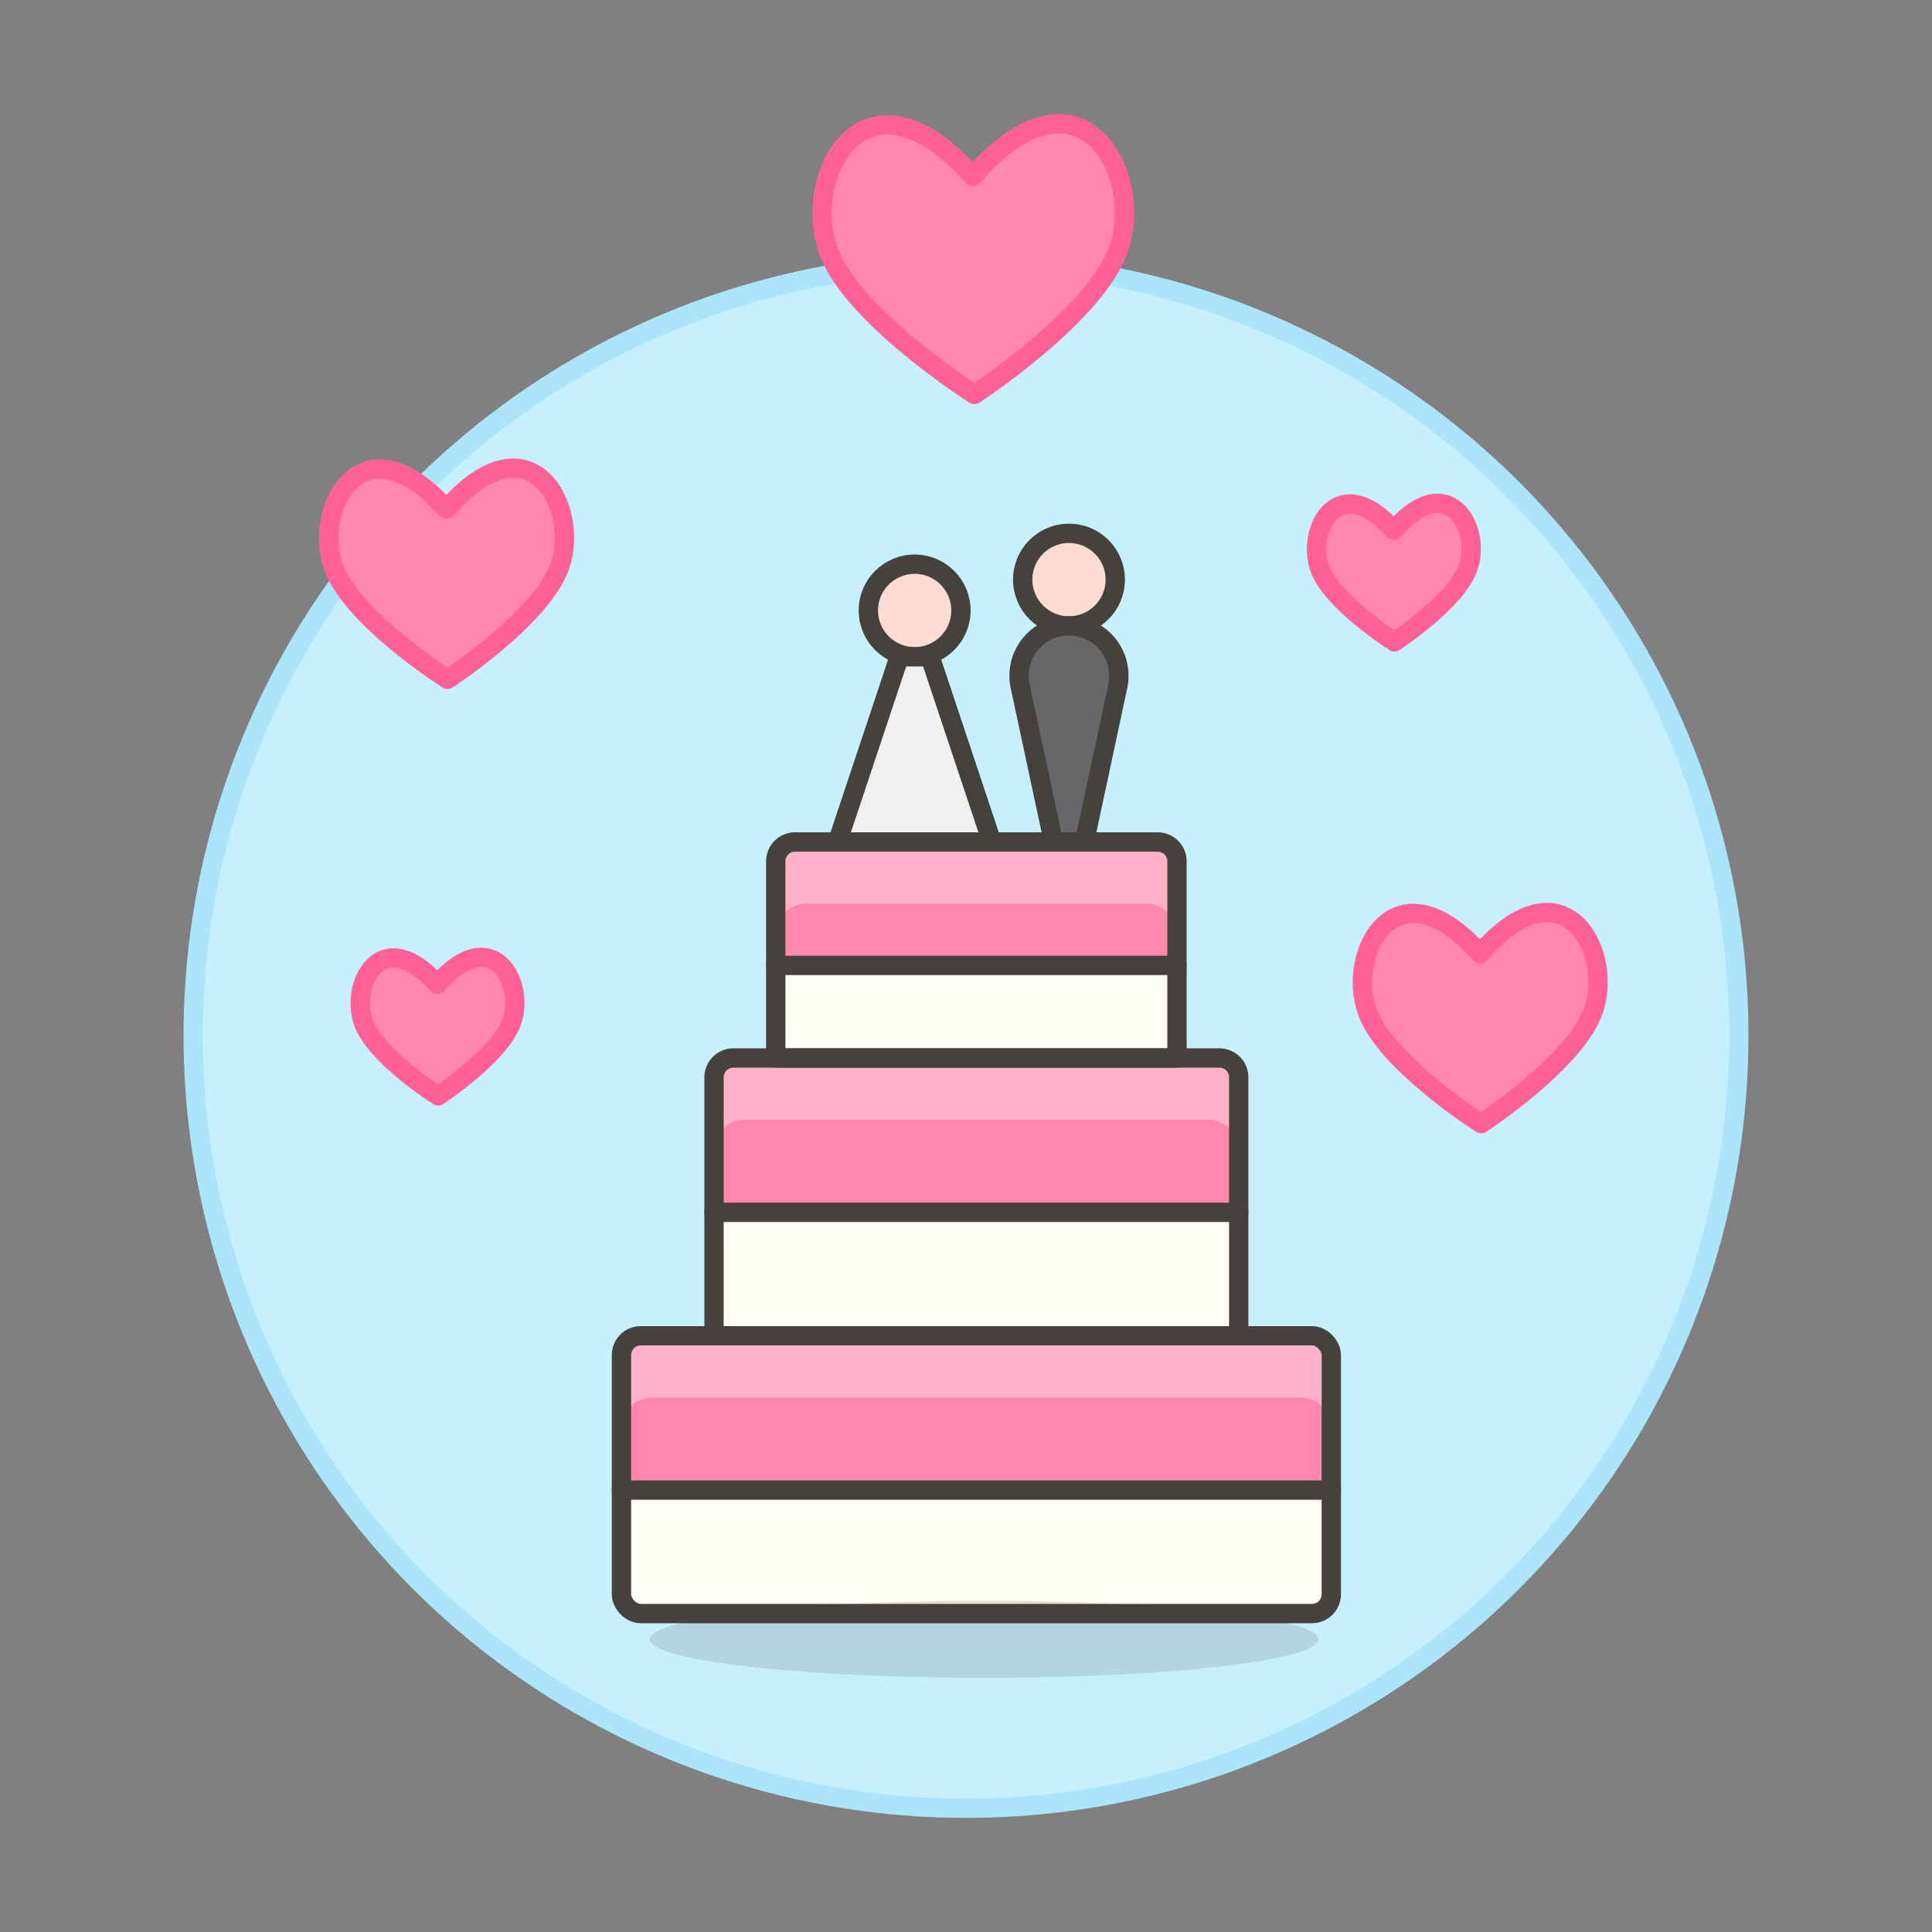 <svg xmlns="http://www.w3.org/2000/svg" viewBox="0 0 100 100"><rect x="0" y="0" width="100" height="100" fill="#808080" stroke="none"/><g class="nc-icon-wrapper"><defs/><circle class="a" cx="50" cy="53.594" r="40" fill="#c7f0ff" stroke="#ace5fa" stroke-miterlimit="10"/><path class="b" d="M67.909 69.14H33.166a1 1 0 0 0-1 1v6.988h36.743V70.14a1 1 0 0 0-1-1z" style="" fill="#ff87af"/><path class="b" d="M63.116 54.762H37.958a1 1 0 0 0-1 1V69.14h27.158V55.762a1 1 0 0 0-1-1z" style="" fill="#ff87af"/><path class="b" d="M59.921 43.58H41.153a1 1 0 0 0-1 1v10.182h20.768V44.58a1 1 0 0 0-1-1z" style="" fill="#ff87af"/><path class="c" d="M60.921 44.911a1.331 1.331 0 0 0-1.331-1.331H41.485a1.331 1.331 0 0 0-1.332 1.331v3.461a1.6 1.6 0 0 1 1.6-1.6h17.571a1.6 1.6 0 0 1 1.6 1.6z" style="" fill="#ffb0ca"/><circle class="d" cx="47.342" cy="31.598" r="2.396" fill="#ffdcd1" stroke="#45413c" stroke-linecap="round" stroke-linejoin="round"/><circle class="d" cx="55.33" cy="30.001" r="2.396" fill="#ffdcd1" stroke="#45413c" stroke-linecap="round" stroke-linejoin="round"/><path class="e" d="M51.336 43.58h-7.988l3.195-9.585h1.598l3.195 9.585z" stroke="#45413c" stroke-linecap="round" stroke-linejoin="round" fill="#f0f0f0"/><path class="f" d="M57.855 35.521a2.583 2.583 0 1 0-5.051 0l1.727 8.059h1.6z" stroke="#45413c" stroke-linecap="round" stroke-linejoin="round" fill="#656769"/><path class="g" d="M67.909 83.518H33.166a1 1 0 0 1-1-1v-5.39h36.743v5.39a1 1 0 0 1-1 1z" style="" fill="#fffef2"/><path class="g" d="M40.153 49.97h20.768v4.793H40.153z" style="" fill="#fffef2"/><path class="g" d="M36.958 62.75h27.158v6.39H36.958z" style="" fill="#fffef2"/><path class="c" d="M64.116 56.094a1.331 1.331 0 0 0-1.331-1.332H38.29a1.332 1.332 0 0 0-1.332 1.332v3.461a1.6 1.6 0 0 1 1.6-1.6h23.961a1.6 1.6 0 0 1 1.6 1.6z" style="" fill="#ffb0ca"/><path class="h" d="M59.921 43.58H41.153a1 1 0 0 0-1 1v10.182h20.768V44.58a1 1 0 0 0-1-1z" stroke="#45413c" stroke-linecap="round" stroke-linejoin="round" fill="none"/><path class="c" d="M68.909 70.471a1.331 1.331 0 0 0-1.332-1.331H33.5a1.331 1.331 0 0 0-1.331 1.331v3.462a1.6 1.6 0 0 1 1.6-1.6h33.542a1.6 1.6 0 0 1 1.6 1.6z" style="" fill="#ffb0ca"/><rect class="h" x="32.166" y="69.14" width="36.743" height="14.378" rx="1" stroke="#45413c" stroke-linecap="round" stroke-linejoin="round" fill="none"/><path class="h" d="M63.116 54.762H37.958a1 1 0 0 0-1 1V69.14h27.158V55.762a1 1 0 0 0-1-1z" stroke="#45413c" stroke-linecap="round" stroke-linejoin="round" fill="none"/><path class="h" d="M40.153 49.97h20.768" stroke="#45413c" stroke-linecap="round" stroke-linejoin="round" fill="none"/><path class="h" d="M36.958 62.75h27.158" stroke="#45413c" stroke-linecap="round" stroke-linejoin="round" fill="none"/><path class="h" d="M32.166 77.128h36.743" stroke="#45413c" stroke-linecap="round" stroke-linejoin="round" fill="none"/><path class="i" d="M50.361 9.125c5.477-6.287 8.872-.23 7.553 3.713-1.156 3.453-7.477 7.577-7.477 7.577s-6.376-4.039-7.578-7.476C41.487 9.015 44.8 2.913 50.361 9.125z" fill="#ff87af" stroke-linecap="round" stroke-linejoin="round" stroke="#ff6196"/><path class="i" d="M72.138 27.443c2.8-3.217 4.541-.117 3.866 1.9-.592 1.767-3.827 3.878-3.827 3.878S68.914 31.154 68.3 29.4c-.7-2.013.992-5.136 3.838-1.957z" fill="#ff87af" stroke-linecap="round" stroke-linejoin="round" stroke="#ff6196"/><path class="i" d="M22.638 50.943c2.8-3.217 4.541-.117 3.866 1.9-.592 1.767-3.827 3.878-3.827 3.878S19.414 54.654 18.8 52.9c-.7-2.013.992-5.136 3.838-1.957z" fill="#ff87af" stroke-linecap="round" stroke-linejoin="round" stroke="#ff6196"/><path class="i" d="M23.107 26.351c4.27-4.9 6.918-.178 5.889 2.9-.9 2.692-5.83 5.909-5.83 5.909s-4.972-3.15-5.909-5.83c-1.07-3.064 1.514-7.822 5.85-2.979z" fill="#ff87af" stroke-linecap="round" stroke-linejoin="round" stroke="#ff6196"/><path class="i" d="M76.607 49.351c4.27-4.9 6.918-.178 5.889 2.9-.9 2.692-5.83 5.909-5.83 5.909s-4.972-3.15-5.909-5.83c-1.07-3.064 1.514-7.822 5.85-2.979z" fill="#ff87af" stroke-linecap="round" stroke-linejoin="round" stroke="#ff6196"/><ellipse class="j" cx="50.937" cy="84.849" rx="17.306" ry="1.997" fill="#45413c" opacity="0.15"/></g></svg>
